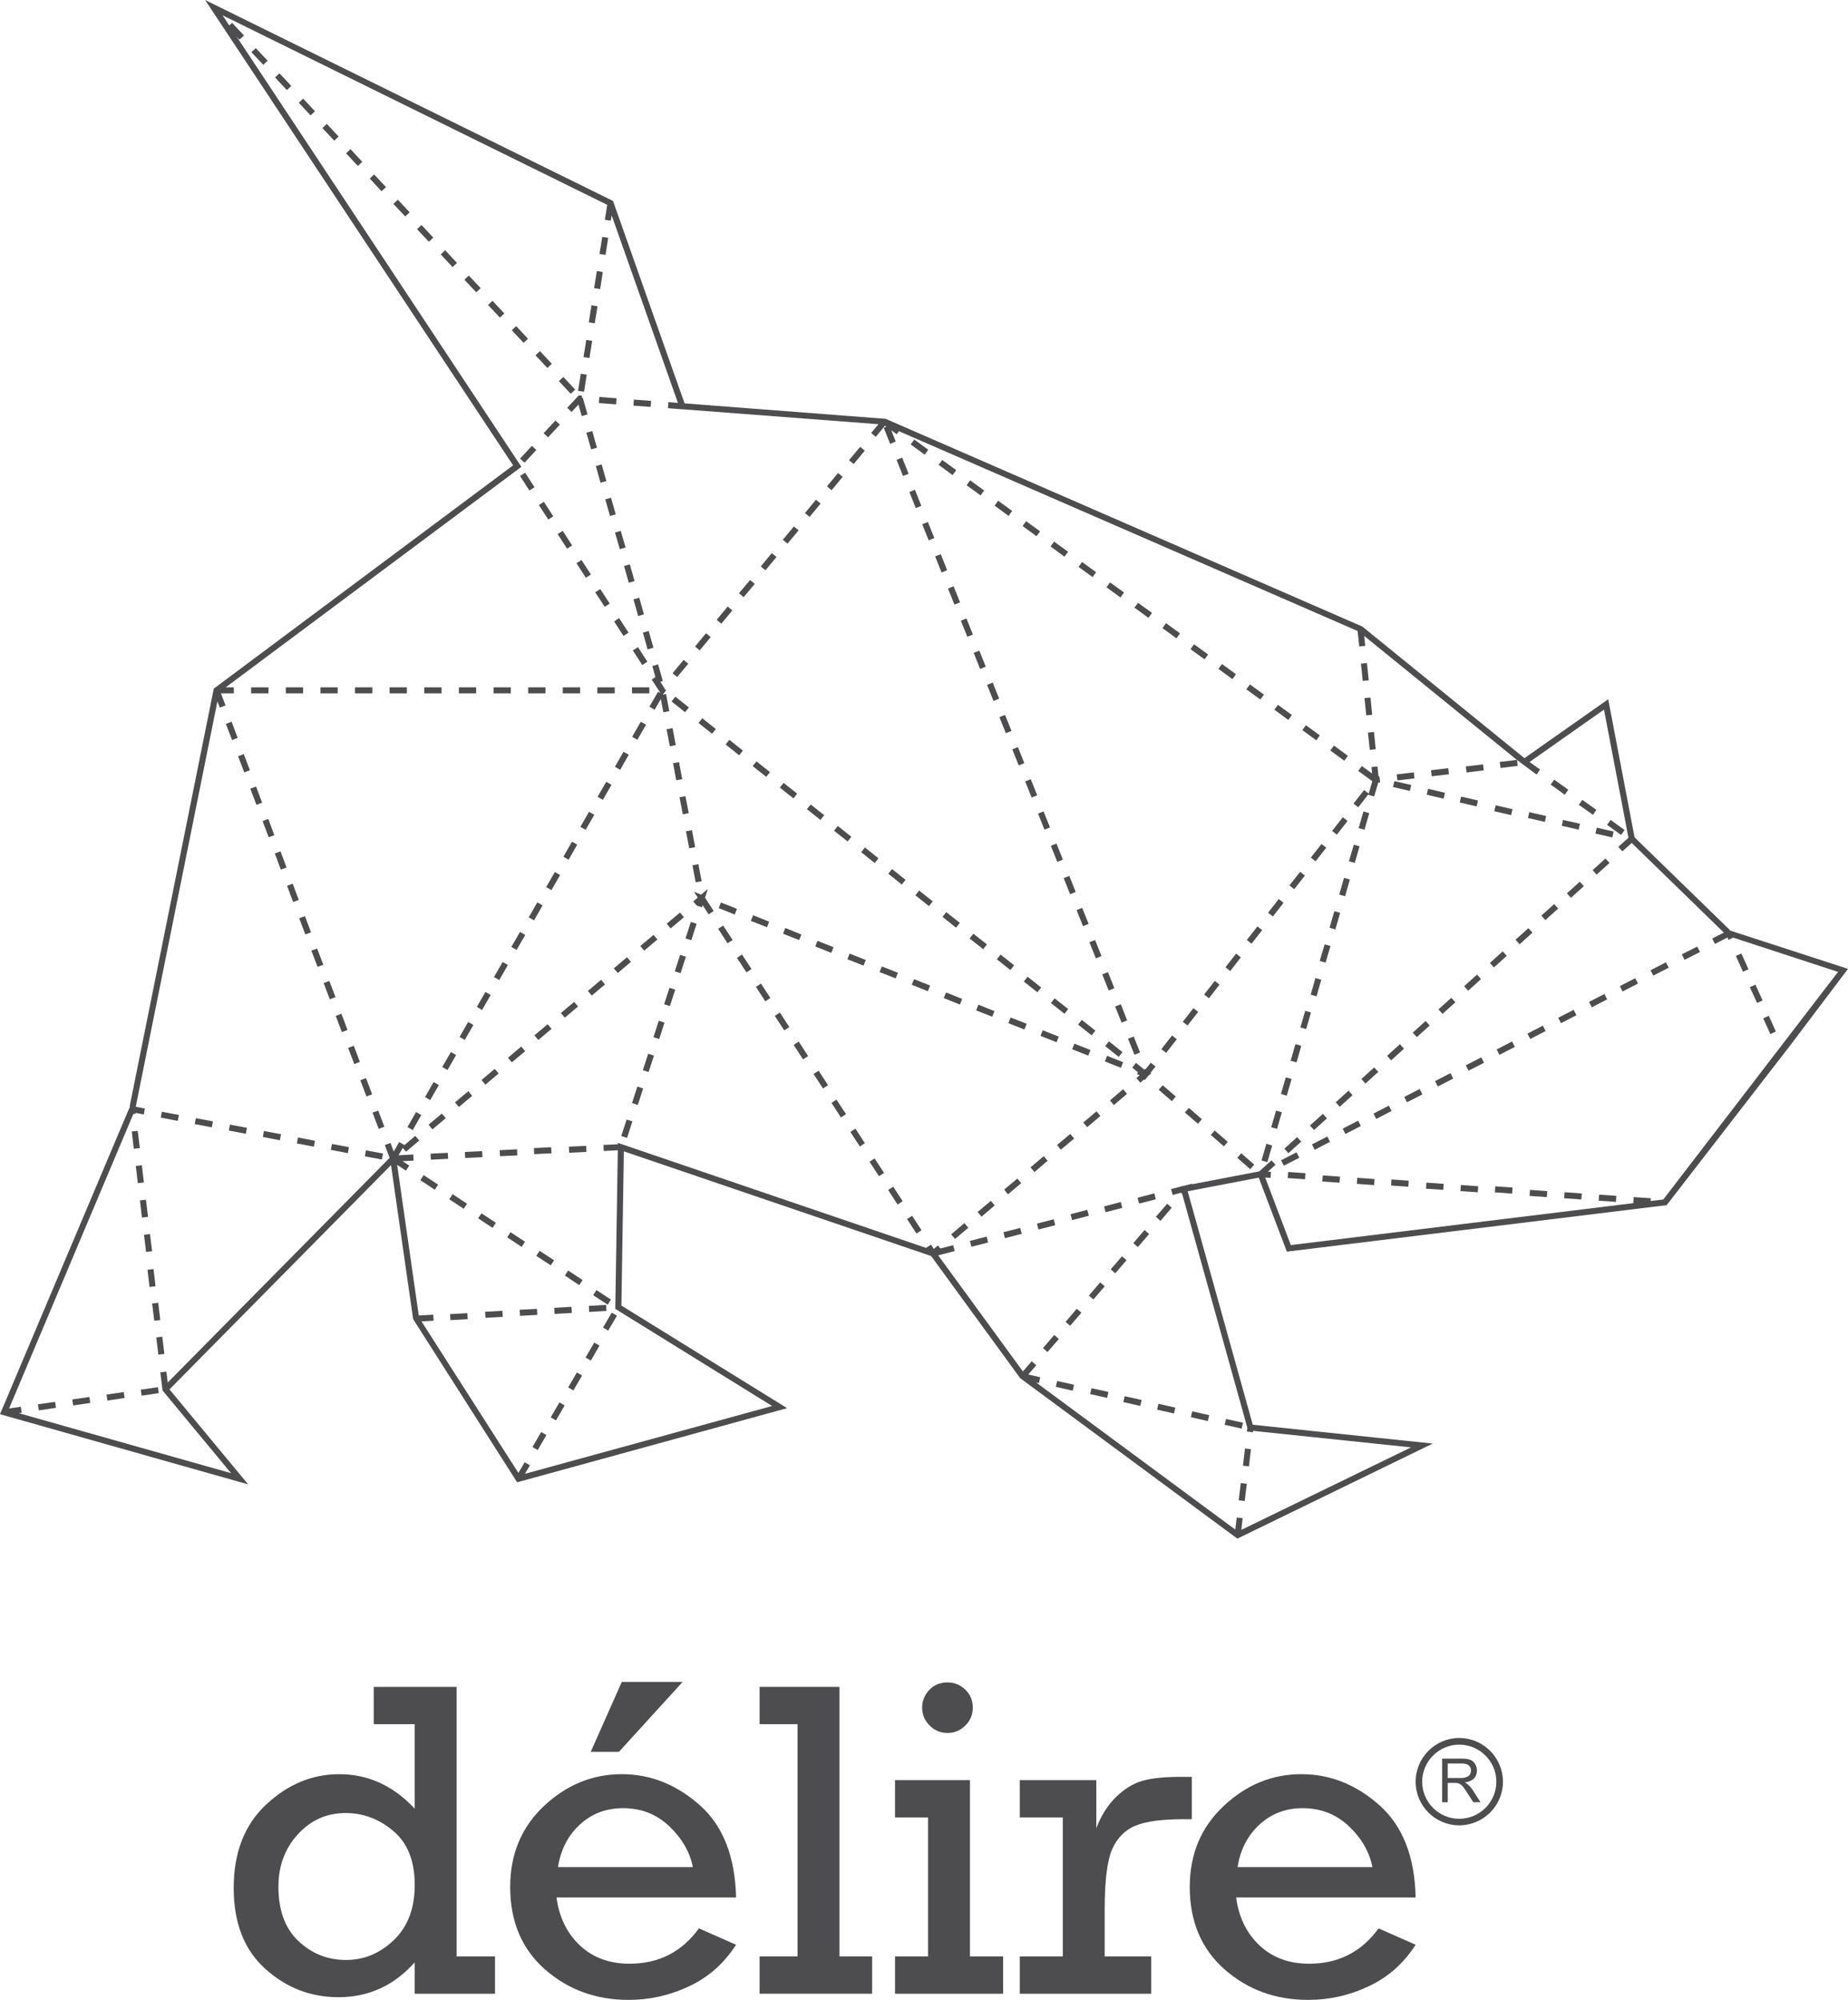 <?xml version="1.0" encoding="utf-8"?>
<!-- Generator: Adobe Illustrator 15.0.2, SVG Export Plug-In . SVG Version: 6.00 Build 0)  -->
<!DOCTYPE svg PUBLIC "-//W3C//DTD SVG 1.1//EN" "http://www.w3.org/Graphics/SVG/1.1/DTD/svg11.dtd">
<svg version="1.1" id="Capa_1" xmlns="http://www.w3.org/2000/svg" xmlns:xlink="http://www.w3.org/1999/xlink" x="0px" y="0px"
	 width="218.73px" height="236.654px" viewBox="0 0 218.73 236.654" enable-background="new 0 0 218.73 236.654"
	 xml:space="preserve">
<g>
	<path fill="#4D4D4F" d="M172.707,215.996c-2.835,0-5.151-2.307-5.151-5.157c0-2.855,2.316-5.177,5.151-5.177
		c2.861,0,5.183,2.321,5.183,5.177C177.889,213.689,175.568,215.996,172.707,215.996 M172.707,206.449
		c-2.396,0-4.379,1.971-4.379,4.39c0,2.418,1.982,4.385,4.379,4.385c2.429,0,4.401-1.967,4.401-4.385
		C177.108,208.42,175.135,206.449,172.707,206.449"/>
	<path fill="#4D4D4F" d="M170.69,213.268v-5.167h2.292c0.462,0,0.808,0.056,1.047,0.146c0.233,0.086,0.431,0.26,0.568,0.494
		c0.147,0.228,0.213,0.481,0.213,0.771c0,0.371-0.101,0.671-0.351,0.94c-0.249,0.249-0.604,0.406-1.092,0.473
		c0.184,0.081,0.311,0.188,0.406,0.264c0.198,0.173,0.386,0.401,0.569,0.681l0.895,1.397h-0.854l-0.691-1.067
		c-0.203-0.32-0.366-0.549-0.487-0.722c-0.128-0.146-0.245-0.27-0.346-0.329c-0.108-0.071-0.214-0.117-0.315-0.143
		c-0.071-0.025-0.198-0.025-0.386-0.025h-0.803v2.286H170.69z M171.356,210.396h1.483c0.315,0,0.563-0.03,0.727-0.111
		c0.193-0.062,0.314-0.162,0.406-0.295c0.087-0.157,0.138-0.305,0.138-0.478c0-0.238-0.081-0.442-0.265-0.6
		c-0.167-0.158-0.467-0.233-0.844-0.233h-1.646V210.396z"/>
	<path fill="#4D4D4F" d="M58.592,231.508v4.415h-9.506v-3.709c-2.465,2.759-5.477,4.121-9.024,4.121
		c-3.297,0-6.188-1.118-8.673-3.364c-2.49-2.24-3.729-5.432-3.729-9.577c0-4.161,1.27-7.448,3.831-9.847
		c2.561-2.397,5.446-3.603,8.668-3.603c3.409,0,6.386,1.356,8.927,4.08v-9.999h-4.852v-4.41h9.81v31.893H58.592z M32.954,223.262
		c0,2.779,0.782,4.923,2.357,6.417c1.581,1.504,3.461,2.251,5.656,2.251c2.124,0,4.013-0.788,5.654-2.362
		c1.647-1.58,2.465-3.755,2.465-6.545c0-2.799-0.839-4.918-2.515-6.341c-1.687-1.428-3.567-2.139-5.66-2.139
		c-2.246,0-4.126,0.838-5.661,2.521C33.722,218.734,32.954,220.808,32.954,223.262"/>
	<path fill="#4D4D4F" d="M87.121,224.531H65.868c0.31,2.337,1.239,4.228,2.763,5.671c1.536,1.448,3.496,2.17,5.879,2.17
		c3.46,0,6.194-1.393,8.216-4.183l4.395,1.941c-1.428,2.21-3.277,3.852-5.558,4.913c-2.282,1.082-4.675,1.61-7.16,1.61
		c-3.861,0-7.163-1.205-9.907-3.612c-2.744-2.418-4.11-5.67-4.11-9.755c0-3.882,1.336-7.072,3.998-9.578
		c2.683-2.511,5.752-3.765,9.211-3.765c3.389,0,6.468,1.22,9.233,3.669C85.586,216.057,87.009,219.694,87.121,224.531
		 M82.005,220.939c-0.346-1.778-1.276-3.384-2.77-4.812c-1.508-1.447-3.327-2.159-5.507-2.159c-1.992,0-3.689,0.646-5.097,1.939
		c-1.407,1.297-2.265,2.974-2.59,5.031H82.005z M69.917,207.303l3.678-8.276h7.2l-7.54,8.276H69.917z"/>
	<polygon fill="#4D4D4F" points="94.396,231.508 94.396,204.025 89.905,204.025 89.905,199.614 99.36,199.614 99.36,231.508 
		103.223,231.508 103.223,235.923 89.905,235.923 89.905,231.508 	"/>
	<path fill="#4D4D4F" d="M109.842,231.508v-16.441h-3.907v-4.42h8.871v20.861h3.922v4.415h-12.792v-4.415H109.842z M109.146,202.06
		c0-0.793,0.284-1.489,0.844-2.089c0.568-0.595,1.29-0.884,2.154-0.884c0.823,0,1.524,0.284,2.113,0.858
		c0.595,0.574,0.884,1.286,0.884,2.114c0,0.833-0.289,1.549-0.884,2.124c-0.589,0.594-1.29,0.884-2.113,0.884
		c-0.833,0-1.54-0.3-2.124-0.895C109.43,203.582,109.146,202.883,109.146,202.06"/>
	<path fill="#4D4D4F" d="M125.792,231.508v-16.441h-5.091v-4.42h9.059v5.695c0.553-1.479,1.331-2.708,2.322-3.685
		c0.985-0.965,2.042-1.615,3.14-1.93c1.117-0.315,2.621-0.468,4.542-0.468h1.3v5.015h-0.99c-2.525,0-4.41,0.249-5.654,0.752
		c-1.24,0.507-2.164,1.428-2.765,2.758c-0.599,1.331-0.904,3.726-0.904,7.171v5.553h5.508v4.415h-15.557v-4.415H125.792z"/>
	<path fill="#4D4D4F" d="M167.555,224.531h-21.248c0.315,2.338,1.234,4.228,2.765,5.671c1.534,1.448,3.495,2.17,5.878,2.17
		c3.455,0,6.199-1.393,8.221-4.183l4.385,1.94c-1.423,2.211-3.277,3.853-5.558,4.913c-2.276,1.083-4.665,1.611-7.165,1.611
		c-3.861,0-7.153-1.204-9.896-3.612c-2.744-2.418-4.116-5.67-4.116-9.755c0-3.882,1.337-7.073,4.014-9.578
		c2.667-2.51,5.741-3.765,9.196-3.765c3.395,0,6.472,1.22,9.232,3.669C166.016,216.057,167.454,219.694,167.555,224.531
		 M162.439,220.939c-0.346-1.778-1.265-3.384-2.759-4.812c-1.509-1.446-3.343-2.158-5.518-2.158c-1.982,0-3.679,0.646-5.091,1.94
		c-1.408,1.296-2.271,2.973-2.587,5.03H162.439z"/>
	<g>
		<polygon fill="#4D4D4F" points="126.421,65.293 124.764,64.089 124.342,64.665 125.994,65.874 		"/>
		<polygon fill="#4D4D4F" points="137.588,74.333 139.245,75.531 139.667,74.947 138.01,73.743 		"/>
		<polygon fill="#4D4D4F" points="111.351,65.578 110.685,65.842 111.443,67.742 112.103,67.479 		"/>
		<polygon fill="#4D4D4F" points="116.483,58.043 114.827,56.833 114.41,57.423 116.066,58.627 		"/>
		<polygon fill="#4D4D4F" points="146.307,112.845 145.042,114.46 145.611,114.902 146.867,113.292 		"/>
		<polygon fill="#4D4D4F" points="143.783,116.076 142.517,117.683 143.086,118.128 144.341,116.519 		"/>
		<polygon fill="#4D4D4F" points="115.249,77.253 116.005,79.153 116.676,78.896 115.914,76.989 		"/>
		<polygon fill="#4D4D4F" points="118.292,84.859 119.053,86.766 119.725,86.497 118.958,84.595 		"/>
		<polygon fill="#4D4D4F" points="123.108,62.88 121.452,61.671 121.036,62.245 122.681,63.455 		"/>
		<polygon fill="#4D4D4F" points="121.239,90.306 120.482,88.406 119.816,88.666 120.573,90.57 		"/>
		
			<rect x="116.458" y="81.516" transform="matrix(0.372 0.928 -0.928 0.372 149.823 -57.624)" fill="#4D4D4F" width="2.052" height="0.723"/>
		<polygon fill="#4D4D4F" points="123.622,98.176 124.277,97.912 123.52,96.018 122.865,96.271 		"/>
		<polygon fill="#4D4D4F" points="137.461,124.145 138.031,124.586 139.286,122.977 138.727,122.529 		"/>
		<polygon fill="#4D4D4F" points="141.811,119.745 141.256,119.298 139.992,120.913 140.561,121.351 		"/>
		<polygon fill="#4D4D4F" points="109.157,62.042 109.918,63.938 110.589,63.672 109.822,61.768 		"/>
		<polygon fill="#4D4D4F" points="136.354,72.528 134.698,71.334 134.276,71.903 135.932,73.113 		"/>
		
			<rect x="155.035" y="100.609" transform="matrix(-0.618 0.786 -0.786 -0.618 331.867 40.63)" fill="#4D4D4F" width="2.049" height="0.713"/>
		<polygon fill="#4D4D4F" points="153.187,105.225 154.447,103.607 153.883,103.167 152.618,104.776 		"/>
		<polygon fill="#4D4D4F" points="156.214,87.024 154.569,85.82 154.148,86.395 155.798,87.604 		"/>
		<polygon fill="#4D4D4F" points="161.458,93.481 160.199,95.092 160.762,95.529 161.976,93.977 161.956,94.046 162.642,94.25 
			163.126,92.617 163.358,92.587 163.267,91.881 163.166,91.897 163.034,90.697 162.327,90.77 162.404,91.534 161.184,90.646 
			160.762,91.227 162.418,92.436 162.436,92.412 161.997,93.908 		"/>
		<polygon fill="#4D4D4F" points="158.938,96.708 157.667,98.324 158.232,98.767 159.498,97.146 		"/>
		<polygon fill="#4D4D4F" points="159.533,89.438 157.886,88.223 157.455,88.808 159.111,90.021 		"/>
		<polygon fill="#4D4D4F" points="152.902,84.605 151.256,83.406 150.834,83.985 152.486,85.195 		"/>
		<polygon fill="#4D4D4F" points="149.599,82.197 147.944,80.988 147.517,81.567 149.172,82.776 		"/>
		<polygon fill="#4D4D4F" points="147.573,111.234 148.136,111.667 149.391,110.065 148.828,109.629 		"/>
		<polygon fill="#4D4D4F" points="146.287,79.779 144.63,78.575 144.214,79.153 145.87,80.363 		"/>
		<polygon fill="#4D4D4F" points="109.868,53.222 108.211,52.007 107.79,52.591 109.447,53.8 		"/>
		<polygon fill="#4D4D4F" points="151.921,106.834 151.358,106.387 150.087,108.003 150.662,108.45 		"/>
		
			<rect x="140.915" y="76.692" transform="matrix(0.808 0.59 -0.59 0.808 72.722 -68.87)" fill="#4D4D4F" width="2.051" height="0.716"/>
		<polygon fill="#4D4D4F" points="119.795,60.461 118.139,59.252 117.722,59.836 119.378,61.051 		"/>
		
			<rect x="126.256" y="103.684" transform="matrix(-0.929 0.37 -0.37 -0.929 282.977 155.157)" fill="#4D4D4F" width="0.717" height="2.045"/>
		<polygon fill="#4D4D4F" points="122.762,94.107 122,92.207 121.34,92.465 122.102,94.376 		"/>
		<polygon fill="#4D4D4F" points="107.542,56.062 106.778,54.151 106.118,54.42 106.879,56.325 		"/>
		<polygon fill="#4D4D4F" points="124.378,100.091 125.141,101.992 125.801,101.717 125.044,99.817 		"/>
		<polygon fill="#4D4D4F" points="112.205,69.644 112.967,71.542 113.632,71.283 112.866,69.378 		"/>
		<polygon fill="#4D4D4F" points="133.042,70.115 131.385,68.917 130.963,69.495 132.62,70.699 		"/>
		<polygon fill="#4D4D4F" points="113.18,55.634 111.524,54.431 111.097,55.004 112.749,56.219 		"/>
		<polygon fill="#4D4D4F" points="134.936,124.541 134.185,122.646 133.513,122.915 134.276,124.815 		"/>
		<polygon fill="#4D4D4F" points="136.207,125.755 135.637,126.472 135.428,126.558 134.458,125.776 134.011,126.34 
			134.677,126.871 134.582,127.112 134.896,127.239 134.5,127.569 134.966,128.118 135.438,127.716 135.486,127.833 135.86,127.357 
			136.267,127.01 136.165,126.969 136.77,126.197 		"/>
		<polygon fill="#4D4D4F" points="132.661,118.835 131.99,119.109 132.751,121.011 133.412,120.75 		"/>
		
			<rect x="107.328" y="58.692" transform="matrix(0.37 0.929 -0.929 0.37 123.108 -63.463)" fill="#4D4D4F" width="2.045" height="0.709"/>
		<polygon fill="#4D4D4F" points="131.898,116.936 131.136,115.029 130.465,115.304 131.227,117.209 		"/>
		<polygon fill="#4D4D4F" points="129.734,67.711 128.072,66.502 127.656,67.083 129.317,68.286 		"/>
		<polygon fill="#4D4D4F" points="128.85,109.33 128.087,107.429 127.421,107.688 128.184,109.593 		"/>
		<polygon fill="#4D4D4F" points="115.152,75.089 114.39,73.185 113.729,73.448 114.491,75.348 		"/>
		<polygon fill="#4D4D4F" points="129.612,111.234 128.941,111.493 129.708,113.403 130.374,113.134 		"/>
		
			<rect x="40.097" y="119.969" transform="matrix(-0.935 0.354 -0.354 -0.935 121.095 219.856)" fill="#4D4D4F" width="0.718" height="2.05"/>
		<polygon fill="#4D4D4F" points="38.979,116.077 38.309,116.326 39.031,118.246 39.711,117.992 		"/>
		<polygon fill="#4D4D4F" points="36.14,110.579 36.815,110.325 36.094,108.41 35.414,108.658 		"/>
		<polygon fill="#4D4D4F" points="36.855,112.494 37.588,114.415 38.264,114.161 37.537,112.241 		"/>
		<polygon fill="#4D4D4F" points="34.641,104.568 33.976,104.822 34.692,106.733 35.368,106.494 		"/>
		<polygon fill="#4D4D4F" points="32.528,100.992 33.239,102.907 33.919,102.658 33.203,100.742 		"/>
		<polygon fill="#4D4D4F" points="28.133,87.319 27.411,85.404 26.736,85.658 27.467,87.573 		"/>
		<polygon fill="#4D4D4F" points="32.467,98.827 31.756,96.906 31.08,97.156 31.801,99.076 		"/>
		<polygon fill="#4D4D4F" points="41.206,123.998 41.932,125.913 42.597,125.659 41.876,123.748 		"/>
		<polygon fill="#4D4D4F" points="28.179,89.489 28.91,91.399 29.581,91.15 28.854,89.234 		"/>
		<polygon fill="#4D4D4F" points="44.046,129.489 43.325,127.58 42.648,127.828 43.38,129.749 		"/>
		<polygon fill="#4D4D4F" points="29.626,93.325 30.353,95.24 31.023,94.981 30.307,93.07 		"/>
		<polygon fill="#4D4D4F" points="44.092,131.664 44.824,133.58 45.494,133.326 44.763,131.416 		"/>
		<polygon fill="#4D4D4F" points="31.114,134.54 33.122,134.932 33.258,134.215 31.236,133.839 		"/>
		
			<rect x="17.648" y="150.131" transform="matrix(-0.993 0.115 -0.115 -0.993 53.197 299.26)" fill="#4D4D4F" width="0.717" height="2.052"/>
		<polygon fill="#4D4D4F" points="39.157,136.064 41.169,136.456 41.301,135.744 39.295,135.368 		"/>
		<polygon fill="#4D4D4F" points="35.139,135.308 37.146,135.688 37.278,134.987 35.26,134.602 		"/>
		<polygon fill="#4D4D4F" points="23.046,133.017 25.068,133.401 25.201,132.695 23.184,132.32 		"/>
		<polygon fill="#4D4D4F" points="43.188,136.837 45.198,137.207 45.332,136.502 43.31,136.125 		"/>
		<polygon fill="#4D4D4F" points="16.298,133.819 15.599,133.899 15.832,135.938 16.553,135.856 		"/>
		<polygon fill="#4D4D4F" points="17.286,148.146 18.006,148.061 17.751,146.026 17.045,146.114 		"/>
		
			<rect x="17.945" y="158.935" transform="matrix(-0.119 -0.993 0.993 -0.119 -136.945 197.031)" fill="#4D4D4F" width="2.054" height="0.716"/>
		<polygon fill="#4D4D4F" points="27.081,133.783 29.098,134.164 29.225,133.458 27.212,133.077 		"/>
		<polygon fill="#4D4D4F" points="17.519,143.99 17.274,141.963 16.563,142.045 16.797,144.077 		"/>
		<polygon fill="#4D4D4F" points="16.788,137.889 16.076,137.97 16.31,140.007 17.031,139.926 		"/>
		<polygon fill="#4D4D4F" points="18.26,156.286 18.972,156.205 18.728,154.167 18.006,154.249 		"/>
		<polygon fill="#4D4D4F" points="19.032,132.254 21.04,132.635 21.176,131.938 19.149,131.558 		"/>
		<polygon fill="#4D4D4F" points="80.953,108.536 80.485,107.988 78.911,109.299 79.373,109.863 		"/>
		<polygon fill="#4D4D4F" points="78.604,118.835 79.282,119.054 79.921,117.108 79.241,116.889 		"/>
		<polygon fill="#4D4D4F" points="59.02,127.025 58.552,126.487 56.987,127.803 57.455,128.351 		"/>
		<polygon fill="#4D4D4F" points="61.691,123.84 60.122,125.166 60.583,125.71 62.154,124.394 		"/>
		<polygon fill="#4D4D4F" points="59.182,136.816 61.234,136.72 61.193,135.998 59.141,136.11 		"/>
		<polygon fill="#4D4D4F" points="51.185,133.64 52.76,132.32 52.296,131.771 50.727,133.087 		"/>
		
			<rect x="63.921" y="135.181" transform="matrix(0.048 0.999 -0.999 0.048 197.215 65.411)" fill="#4D4D4F" width="0.717" height="2.045"/>
		<polygon fill="#4D4D4F" points="54.313,130.994 55.884,129.673 55.432,129.124 53.856,130.445 		"/>
		<polygon fill="#4D4D4F" points="50.96,136.516 50.997,137.233 53.039,137.126 53.002,136.415 		"/>
		
			<rect x="55.737" y="135.596" transform="matrix(0.049 0.999 -0.999 0.049 189.797 73.889)" fill="#4D4D4F" width="0.717" height="2.045"/>
		<polygon fill="#4D4D4F" points="69.415,136.304 69.383,135.592 67.331,135.688 67.367,136.41 		"/>
		<polygon fill="#4D4D4F" points="67.952,118.561 66.386,119.877 66.853,120.426 68.417,119.099 		"/>
		
			<rect x="70.175" y="115.824" transform="matrix(-0.644 -0.765 0.765 -0.644 26.632 246.082)" fill="#4D4D4F" width="0.718" height="2.049"/>
		<polygon fill="#4D4D4F" points="77.346,122.732 78.021,122.951 78.65,121.011 77.971,120.786 		"/>
		<polygon fill="#4D4D4F" points="79.866,114.943 80.552,115.161 81.182,113.211 80.5,112.992 		"/>
		<polygon fill="#4D4D4F" points="81.136,111.041 81.822,111.26 82.452,109.314 81.771,109.095 		"/>
		<polygon fill="#4D4D4F" points="63.713,123.068 65.279,121.747 64.821,121.198 63.255,122.514 		"/>
		<polygon fill="#4D4D4F" points="74.806,130.526 75.491,130.75 76.122,128.804 75.439,128.575 		"/>
		
			<rect x="76.37" y="124.745" transform="matrix(-0.95 -0.312 0.312 -0.95 110.396 269.195)" fill="#4D4D4F" width="0.717" height="2.047"/>
		<polygon fill="#4D4D4F" points="74.21,113.272 72.646,114.593 73.118,115.136 74.679,113.821 		"/>
		<polygon fill="#4D4D4F" points="73.53,134.429 74.221,134.646 74.852,132.695 74.169,132.482 		"/>
		<polygon fill="#4D4D4F" points="77.812,111.169 77.351,110.63 75.786,111.946 76.249,112.494 		"/>
		<polygon fill="#4D4D4F" points="83.783,105.193 82.992,105.864 82.142,105.529 82.584,106.21 82.045,106.667 82.42,107.104 
			82.542,107.19 83.082,107.368 83.166,107.106 83.874,108.196 84.474,107.8 83.449,106.228 		"/>
		<polygon fill="#4D4D4F" points="158.624,108.019 157.936,107.821 157.363,109.782 158.054,109.985 		"/>
		<polygon fill="#4D4D4F" points="149.314,137.319 150.006,137.522 150.575,135.552 149.884,135.348 		"/>
		<polygon fill="#4D4D4F" points="157.475,111.946 156.784,111.748 156.205,113.708 156.895,113.912 		"/>
		<polygon fill="#4D4D4F" points="154.01,135.089 153.532,134.556 152.018,135.927 152.496,136.461 		"/>
		<polygon fill="#4D4D4F" points="152.186,127.483 151.617,129.454 152.303,129.657 152.872,127.682 		"/>
		<polygon fill="#4D4D4F" points="153.333,123.55 152.76,125.517 153.457,125.72 154.02,123.754 		"/>
		<polygon fill="#4D4D4F" points="166.173,124.104 165.696,123.561 164.176,124.938 164.654,125.477 		"/>
		<polygon fill="#4D4D4F" points="163.135,126.843 162.646,126.314 161.138,127.682 161.611,128.22 		"/>
		<polygon fill="#4D4D4F" points="161.382,96.017 160.808,97.99 161.5,98.182 162.068,96.221 		"/>
		<polygon fill="#4D4D4F" points="158.578,130.963 160.086,129.597 159.614,129.063 158.095,130.436 		"/>
		<polygon fill="#4D4D4F" points="160.919,100.154 160.239,99.95 159.66,101.916 160.35,102.115 		"/>
		<polygon fill="#4D4D4F" points="159.77,104.081 159.081,103.878 158.511,105.854 159.203,106.057 		"/>
		
			<rect x="155.329" y="115.745" transform="matrix(-0.961 -0.275 0.275 -0.961 273.266 271.847)" fill="#4D4D4F" width="0.719" height="2.045"/>
		<polygon fill="#4D4D4F" points="184.85,97.72 186.847,98.177 187.004,97.48 185.002,97.023 		"/>
		<polygon fill="#4D4D4F" points="170.258,119.445 170.736,119.974 172.26,118.606 171.777,118.073 		"/>
		<polygon fill="#4D4D4F" points="151.038,131.421 150.458,133.387 151.155,133.58 151.723,131.619 		"/>
		<polygon fill="#4D4D4F" points="188.976,103.496 190.505,102.115 190.022,101.591 188.499,102.963 		"/>
		<polygon fill="#4D4D4F" points="183.001,96.561 181.004,96.104 180.847,96.8 182.849,97.257 		"/>
		<polygon fill="#4D4D4F" points="190.835,99.096 190.988,98.396 188.997,97.944 188.838,98.64 		"/>
		<polygon fill="#4D4D4F" points="154.488,119.613 153.913,121.579 154.599,121.777 155.168,119.816 		"/>
		
			<rect x="176.909" y="95.403" transform="matrix(0.975 0.224 -0.224 0.975 25.909 -37.351)" fill="#4D4D4F" width="2.049" height="0.721"/>
		<polygon fill="#4D4D4F" points="180.897,109.838 179.378,111.199 179.861,111.738 181.385,110.361 		"/>
		<polygon fill="#4D4D4F" points="177.859,112.576 176.345,113.953 176.818,114.481 178.336,113.11 		"/>
		<polygon fill="#4D4D4F" points="157.058,132.34 156.581,131.807 155.046,133.184 155.535,133.717 		"/>
		<polygon fill="#4D4D4F" points="173.296,116.697 173.773,117.236 175.298,115.857 174.821,115.325 		"/>
		<polygon fill="#4D4D4F" points="167.698,122.723 169.216,121.351 168.734,120.822 167.209,122.194 		"/>
		<polygon fill="#4D4D4F" points="185.46,105.712 185.937,106.24 187.467,104.863 186.985,104.334 		"/>
		<polygon fill="#4D4D4F" points="171.026,93.812 169.029,93.34 168.867,94.046 170.868,94.509 		"/>
		
			<rect x="172.914" y="94.491" transform="matrix(0.974 0.225 -0.225 0.974 25.778 -36.678)" fill="#4D4D4F" width="2.055" height="0.719"/>
		
			<rect x="183.062" y="107.016" transform="matrix(-0.67 -0.743 0.743 -0.67 226.049 316.594)" fill="#4D4D4F" width="0.712" height="2.041"/>
		<polygon fill="#4D4D4F" points="167.037,92.888 165.035,92.436 164.873,93.132 166.875,93.594 		"/>
		
			<rect x="146.554" y="172.14" transform="matrix(-0.117 0.993 -0.993 -0.117 336.145 46.1)" fill="#4D4D4F" width="2.046" height="0.712"/>
		<polygon fill="#4D4D4F" points="146.618,177.534 147.323,177.62 147.573,175.578 146.857,175.502 		"/>
		<polygon fill="#4D4D4F" points="132.802,148.66 131.466,150.204 132,150.676 133.34,149.122 		"/>
		<polygon fill="#4D4D4F" points="124.719,144.28 122.732,144.793 122.911,145.489 124.897,144.986 		"/>
		<polygon fill="#4D4D4F" points="134.139,147.105 134.682,147.567 136.008,146.023 135.47,145.55 		"/>
		<polygon fill="#4D4D4F" points="114.796,146.841 114.974,147.532 116.96,147.028 116.783,146.328 		"/>
		<polygon fill="#4D4D4F" points="124.775,157.972 123.445,159.528 123.982,159.99 125.329,158.44 		"/>
		
			<rect x="129.374" y="151.746" transform="matrix(0.759 0.651 -0.651 0.759 130.804 -47.646)" fill="#4D4D4F" width="0.709" height="2.054"/>
		<polygon fill="#4D4D4F" points="126.117,156.424 126.66,156.885 127.996,155.341 127.447,154.869 		"/>
		<polygon fill="#4D4D4F" points="130.857,143.447 132.833,142.928 132.661,142.237 130.678,142.756 		"/>
		
			<rect x="127.427" y="142.845" transform="matrix(0.253 0.967 -0.967 0.253 234.586 -16.2)" fill="#4D4D4F" width="0.721" height="2.047"/>
		<polygon fill="#4D4D4F" points="118.764,145.81 118.942,146.516 120.934,146.003 120.75,145.306 		"/>
		<polygon fill="#4D4D4F" points="136.806,143.99 137.355,144.467 138.686,142.913 138.148,142.441 		"/>
		<polygon fill="#4D4D4F" points="134.641,141.735 134.825,142.425 136.801,141.918 136.624,141.216 		"/>
		<polygon fill="#4D4D4F" points="4.486,166.174 4.598,166.89 6.625,166.595 6.523,165.888 		"/>
		<polygon fill="#4D4D4F" points="8.556,165.6 8.657,166.311 10.68,166.011 10.588,165.31 		"/>
		<polygon fill="#4D4D4F" points="12.61,165.02 12.712,165.731 14.744,165.431 14.644,164.726 		"/>
		<polygon fill="#4D4D4F" points="16.666,164.44 16.756,165.157 18.798,164.853 18.692,164.151 		"/>
		<polygon fill="#4D4D4F" points="65.187,167.724 65.807,168.078 66.833,166.315 66.214,165.945 		"/>
		
			<rect x="63.588" y="169.534" transform="matrix(-0.865 -0.502 0.502 -0.865 33.543 350.156)" fill="#4D4D4F" width="0.717" height="2.048"/>
		<polygon fill="#4D4D4F" points="69.307,160.64 69.932,160.996 70.958,159.229 70.338,158.872 		"/>
		<polygon fill="#4D4D4F" points="71.986,157.454 73.021,155.687 72.402,155.331 71.375,157.094 		"/>
		<polygon fill="#4D4D4F" points="67.25,164.177 67.865,164.532 68.896,162.77 68.277,162.408 		"/>
		
			<rect x="54.014" y="154.734" transform="matrix(-0.056 -0.998 0.998 -0.056 -98.088 218.788)" fill="#4D4D4F" width="0.713" height="2.046"/>
		<polygon fill="#4D4D4F" points="71.735,154.411 69.698,154.528 69.729,155.244 71.781,155.128 		"/>
		<polygon fill="#4D4D4F" points="67.687,155.361 67.642,154.64 65.599,154.762 65.645,155.479 		"/>
		<polygon fill="#4D4D4F" points="63.557,154.879 61.508,154.99 61.548,155.712 63.591,155.595 		"/>
		<polygon fill="#4D4D4F" points="57.414,155.224 57.464,155.94 59.506,155.829 59.465,155.112 		"/>
		<polygon fill="#4D4D4F" points="167.423,92.11 167.336,91.395 165.31,91.637 165.4,92.35 		"/>
		<polygon fill="#4D4D4F" points="161.712,84.651 162.414,84.581 162.21,82.543 161.5,82.614 		"/>
		<polygon fill="#4D4D4F" points="162.001,80.505 161.793,78.458 161.083,78.54 161.295,80.571 		"/>
		
			<rect x="174.147" y="89.859" transform="matrix(0.119 0.993 -0.993 0.119 244.042 -93.171)" fill="#4D4D4F" width="0.716" height="2.054"/>
		<polygon fill="#4D4D4F" points="162.125,88.731 162.83,88.66 162.626,86.618 161.911,86.685 		"/>
		<polygon fill="#4D4D4F" points="171.503,91.623 171.407,90.9 169.375,91.146 169.465,91.856 		"/>
		
			<rect x="64.128" y="147.925" transform="matrix(0.546 -0.838 0.838 0.546 -95.501 121.585)" fill="#4D4D4F" width="0.716" height="2.05"/>
		
			<rect x="60.039" y="146.335" transform="matrix(0.835 0.55 -0.55 0.835 90.783 -9.398)" fill="#4D4D4F" width="2.05" height="0.723"/>
		<polygon fill="#4D4D4F" points="66.858,150.941 68.56,152.074 68.956,151.47 67.249,150.347 		"/>
		<polygon fill="#4D4D4F" points="58.694,144.697 56.987,143.574 56.59,144.168 58.302,145.302 		"/>
		
			<rect x="70.303" y="153.105" transform="matrix(-0.836 -0.548 0.548 -0.836 46.788 320.905)" fill="#4D4D4F" width="2.047" height="0.719"/>
		<polygon fill="#4D4D4F" points="49.751,139.656 51.463,140.784 51.86,140.18 50.143,139.052 		"/>
		<polygon fill="#4D4D4F" points="55.279,142.441 53.572,141.313 53.176,141.918 54.883,143.035 		"/>
		
			<rect x="128.229" y="132.109" transform="matrix(0.764 -0.645 0.645 0.764 -54.961 114.607)" fill="#4D4D4F" width="2.049" height="0.717"/>
		<polygon fill="#4D4D4F" points="92.685,110.492 94.584,111.244 94.849,110.579 92.943,109.812 		"/>
		<polygon fill="#4D4D4F" points="132.934,128.89 131.38,130.217 131.837,130.765 133.397,129.439 		"/>
		<polygon fill="#4D4D4F" points="132.68,126.36 132.934,125.694 131.035,124.938 130.77,125.604 		"/>
		<polygon fill="#4D4D4F" points="88.869,108.973 90.784,109.725 91.038,109.06 89.143,108.307 		"/>
		<polygon fill="#4D4D4F" points="106.281,115.111 104.375,114.359 104.106,115.025 106.006,115.777 		"/>
		
			<rect x="127.025" y="123.784" transform="matrix(-0.93 -0.367 0.367 -0.93 201.513 286.652)" fill="#4D4D4F" width="2.049" height="0.711"/>
		<polygon fill="#4D4D4F" points="127.137,134.729 126.675,134.179 125.11,135.495 125.562,136.044 		"/>
		<polygon fill="#4D4D4F" points="115.533,119.562 117.438,120.309 117.703,119.648 115.802,118.886 		"/>
		<polygon fill="#4D4D4F" points="125.313,122.666 123.413,121.914 123.154,122.58 125.059,123.332 		"/>
		<polygon fill="#4D4D4F" points="105.122,140.815 106.24,142.538 106.839,142.142 105.722,140.424 		"/>
		<polygon fill="#4D4D4F" points="107.916,116.533 109.822,117.296 110.086,116.62 108.181,115.868 		"/>
		
			<rect x="111.786" y="117.728" transform="matrix(0.929 0.371 -0.371 0.929 51.799 -33.401)" fill="#4D4D4F" width="2.057" height="0.72"/>
		<polygon fill="#4D4D4F" points="85.327,106.794 85.068,107.459 86.963,108.221 87.228,107.546 		"/>
		<polygon fill="#4D4D4F" points="123.536,136.812 121.97,138.137 122.437,138.691 123.998,137.36 		"/>
		<polygon fill="#4D4D4F" points="85.002,109.903 86.11,111.62 86.714,111.234 85.591,109.522 		"/>
		<polygon fill="#4D4D4F" points="112.576,146.063 113.043,146.607 114.608,145.286 114.146,144.737 		"/>
		<polygon fill="#4D4D4F" points="119.348,121.071 121.25,121.828 121.518,121.147 119.613,120.405 		"/>
		<polygon fill="#4D4D4F" points="120.417,139.464 118.851,140.77 119.302,141.328 120.868,140.007 		"/>
		<polygon fill="#4D4D4F" points="115.71,143.416 116.172,143.976 117.733,142.64 117.276,142.105 		"/>
		<polygon fill="#4D4D4F" points="107.358,144.25 108.475,145.971 109.075,145.575 107.957,143.863 		"/>
		<polygon fill="#4D4D4F" points="100.651,133.951 101.769,135.663 102.368,135.282 101.25,133.56 		"/>
		<polygon fill="#4D4D4F" points="93.939,123.647 95.052,125.364 95.651,124.967 94.539,123.251 		"/>
		
			<rect x="96.016" y="127.388" transform="matrix(-0.546 -0.838 0.838 -0.546 43.083 278.82)" fill="#4D4D4F" width="2.045" height="0.713"/>
		<polygon fill="#4D4D4F" points="96.754,111.331 96.495,112.001 98.395,112.753 98.659,112.083 		"/>
		<polygon fill="#4D4D4F" points="89.468,116.778 90.581,118.49 91.18,118.093 90.068,116.386 		"/>
		
			<rect x="102.719" y="137.687" transform="matrix(-0.548 -0.836 0.836 -0.548 45.222 300.509)" fill="#4D4D4F" width="2.047" height="0.716"/>
		<polygon fill="#4D4D4F" points="87.228,113.348 88.351,115.065 88.95,114.674 87.827,112.951 		"/>
		<polygon fill="#4D4D4F" points="98.416,130.51 99.533,132.233 100.133,131.837 99.005,130.12 		"/>
		<polygon fill="#4D4D4F" points="91.704,120.212 92.822,121.925 93.426,121.538 92.308,119.816 		"/>
		<polygon fill="#4D4D4F" points="100.301,113.506 102.206,114.268 102.47,113.597 100.56,112.84 		"/>
		<polygon fill="#4D4D4F" points="124.962,164.11 126.964,164.566 127.122,163.861 125.125,163.414 		"/>
		<polygon fill="#4D4D4F" points="143.117,167.464 141.115,167.007 140.952,167.703 142.954,168.16 		"/>
		
			<rect x="129.015" y="164.529" transform="matrix(-0.976 -0.218 0.218 -0.976 221.089 354.121)" fill="#4D4D4F" width="2.051" height="0.719"/>
		<polygon fill="#4D4D4F" points="132.96,165.914 134.957,166.366 135.119,165.66 133.112,165.218 		"/>
		<polygon fill="#4D4D4F" points="147.115,168.354 145.109,167.911 144.956,168.602 146.962,169.054 		"/>
		<polygon fill="#4D4D4F" points="136.958,166.813 138.96,167.261 139.112,166.569 137.111,166.117 		"/>
		<polygon fill="#4D4D4F" points="173.49,126.061 173.831,126.695 175.655,125.756 175.319,125.12 		"/>
		<polygon fill="#4D4D4F" points="182.94,122.006 182.61,121.371 180.786,122.311 181.121,122.945 		"/>
		<polygon fill="#4D4D4F" points="177.143,124.186 177.473,124.82 179.296,123.881 178.967,123.239 		"/>
		
			<rect x="176.977" y="140.58" transform="matrix(-0.998 -0.07 0.07 -0.998 345.759 293.929)" fill="#4D4D4F" width="2.048" height="0.719"/>
		<polygon fill="#4D4D4F" points="191.725,116.692 192.044,117.326 193.874,116.387 193.548,115.751 		"/>
		
			<rect x="196.088" y="113.636" transform="matrix(-0.456 -0.89 0.89 -0.456 183.963 341.783)" fill="#4D4D4F" width="0.713" height="2.056"/>
		
			<rect x="199.729" y="111.762" transform="matrix(-0.45 -0.893 0.893 -0.45 189.457 342.229)" fill="#4D4D4F" width="0.722" height="2.049"/>
		
			<rect x="205.161" y="113.51" transform="matrix(-0.412 -0.911 0.911 -0.412 187.419 348.655)" fill="#4D4D4F" width="2.047" height="0.712"/>
		<polygon fill="#4D4D4F" points="189.22,142.08 191.262,142.223 191.313,141.506 189.276,141.369 		"/>
		<polygon fill="#4D4D4F" points="185.135,141.796 187.171,141.938 187.228,141.227 185.18,141.079 		"/>
		<polygon fill="#4D4D4F" points="186.257,119.501 184.429,120.436 184.764,121.075 186.587,120.131 		"/>
		
			<rect x="162.619" y="131.17" transform="matrix(0.888 -0.46 0.46 0.888 -42.178 90.099)" fill="#4D4D4F" width="2.043" height="0.713"/>
		<polygon fill="#4D4D4F" points="189.901,117.621 188.077,118.562 188.407,119.196 190.221,118.261 		"/>
		<polygon fill="#4D4D4F" points="157.099,134.488 155.28,135.425 155.605,136.06 157.423,135.113 		"/>
		<polygon fill="#4D4D4F" points="156.509,139.814 158.552,139.95 158.603,139.235 156.565,139.093 		"/>
		
			<rect x="152.446" y="138.877" transform="matrix(-0.998 -0.07 0.07 -0.998 296.88 288.816)" fill="#4D4D4F" width="2.049" height="0.72"/>
		<polygon fill="#4D4D4F" points="160.747,132.613 158.921,133.555 159.244,134.189 161.072,133.244 		"/>
		<polygon fill="#4D4D4F" points="160.594,140.094 162.642,140.236 162.698,139.52 160.645,139.377 		"/>
		<polygon fill="#4D4D4F" points="153.457,136.359 151.626,137.299 151.958,137.935 153.786,137.005 		"/>
		
			<rect x="164.718" y="139.732" transform="matrix(-0.998 -0.07 0.07 -0.998 321.292 291.412)" fill="#4D4D4F" width="2.042" height="0.719"/>
		<polygon fill="#4D4D4F" points="168.785,140.663 170.828,140.8 170.868,140.088 168.826,139.946 		"/>
		<polygon fill="#4D4D4F" points="169.852,127.93 170.177,128.565 172.005,127.63 171.681,126.985 		"/>
		<polygon fill="#4D4D4F" points="166.213,129.805 166.534,130.436 168.358,129.5 168.028,128.864 		"/>
		<polygon fill="#4D4D4F" points="172.86,140.952 174.913,141.085 174.958,140.373 172.916,140.221 		"/>
		<polygon fill="#4D4D4F" points="208.619,118.388 207.775,116.519 207.115,116.812 207.968,118.683 		"/>
		
			<rect x="208.533" y="120.974" transform="matrix(0.412 0.911 -0.911 0.412 233.643 -119.612)" fill="#4D4D4F" width="2.045" height="0.721"/>
		<polygon fill="#4D4D4F" points="181.04,141.517 183.083,141.657 183.133,140.952 181.089,140.8 		"/>
		<polygon fill="#4D4D4F" points="54.965,33.096 56.367,34.585 56.895,34.097 55.488,32.608 		"/>
		
			<rect x="69.212" y="40.213" transform="matrix(0.988 0.158 -0.158 0.988 7.363 -10.441)" fill="#4D4D4F" width="0.71" height="2.056"/>
		<polygon fill="#4D4D4F" points="70.72,36.241 70.009,36.124 69.689,38.147 70.395,38.258 		"/>
		
			<rect x="66.113" y="45.202" transform="matrix(0.683 0.731 -0.731 0.683 54.567 -34.594)" fill="#4D4D4F" width="2.045" height="0.722"/>
		
			<rect x="63.307" y="42.211" transform="matrix(0.683 0.73 -0.73 0.683 51.485 -33.494)" fill="#4D4D4F" width="2.052" height="0.723"/>
		<polygon fill="#4D4D4F" points="69.445,44.335 68.739,44.223 68.418,46.245 69.13,46.357 		"/>
		<polygon fill="#4D4D4F" points="62.494,40.087 61.097,38.589 60.573,39.076 61.971,40.57 		"/>
		<polygon fill="#4D4D4F" points="57.769,36.094 59.172,37.583 59.695,37.09 58.287,35.591 		"/>
		<polygon fill="#4D4D4F" points="71.345,32.188 70.639,32.075 70.323,34.097 71.035,34.209 		"/>
		<polygon fill="#4D4D4F" points="71.986,28.142 71.284,28.025 70.958,30.053 71.67,30.165 		"/>
		<polygon fill="#4D4D4F" points="52.165,30.104 53.562,31.604 54.091,31.114 52.688,29.611 		"/>
		<polygon fill="#4D4D4F" points="46.556,24.124 47.963,25.612 48.487,25.125 47.089,23.631 		"/>
		<polygon fill="#4D4D4F" points="43.766,21.131 45.158,22.63 45.687,22.137 44.275,20.638 		"/>
		<polygon fill="#4D4D4F" points="49.365,27.116 50.763,28.61 51.286,28.117 49.889,26.628 		"/>
		<polygon fill="#4D4D4F" points="40.962,18.148 42.359,19.642 42.877,19.146 41.485,17.646 		"/>
		<polygon fill="#4D4D4F" points="38.157,15.151 39.56,16.646 40.078,16.156 38.686,14.663 		"/>
		<polygon fill="#4D4D4F" points="29.754,6.173 31.161,7.672 31.674,7.179 30.272,5.695 		"/>
		<polygon fill="#4D4D4F" points="32.558,9.167 33.95,10.659 34.479,10.171 33.076,8.673 		"/>
		<polygon fill="#4D4D4F" points="35.363,12.158 36.76,13.657 37.279,13.164 35.881,11.675 		"/>
		<polygon fill="#4D4D4F" points="72.168,71.421 71.05,69.704 70.451,70.085 71.574,71.807 		"/>
		<polygon fill="#4D4D4F" points="63.48,53.247 62.957,52.759 61.554,54.264 62.087,54.751 		"/>
		<polygon fill="#4D4D4F" points="63.267,57.657 62.153,55.934 61.554,56.326 62.657,58.043 		"/>
		<polygon fill="#4D4D4F" points="70.883,47.694 72.92,47.851 72.976,47.13 70.933,46.972 		"/>
		<polygon fill="#4D4D4F" points="64.872,51.748 66.269,50.249 65.746,49.756 64.343,51.26 		"/>
		<polygon fill="#4D4D4F" points="74.394,74.861 73.275,73.139 72.686,73.535 73.794,75.247 		"/>
		<polygon fill="#4D4D4F" points="77.066,47.439 75.024,47.282 74.973,48.003 77.015,48.151 		"/>
		<polygon fill="#4D4D4F" points="99.741,56.428 99.188,55.976 97.882,57.551 98.426,58.013 		"/>
		
			<rect x="101.061" y="52.807" transform="matrix(0.769 0.64 -0.64 0.769 57.888 -52.414)" fill="#4D4D4F" width="0.715" height="2.057"/>
		<polygon fill="#4D4D4F" points="97.125,59.588 96.571,59.136 95.275,60.716 95.824,61.168 		"/>
		
			<rect x="88.007" y="68.601" transform="matrix(0.767 0.642 -0.642 0.767 65.323 -40.49)" fill="#4D4D4F" width="0.721" height="2.053"/>
		<polygon fill="#4D4D4F" points="94.524,62.753 93.965,62.296 92.649,63.876 93.213,64.333 		"/>
		<polygon fill="#4D4D4F" points="86.684,72.229 86.13,71.772 84.829,73.341 85.378,73.804 		"/>
		<polygon fill="#4D4D4F" points="65.486,61.097 64.374,59.38 63.779,59.766 64.898,61.483 		"/>
		<polygon fill="#4D4D4F" points="81.466,78.539 80.912,78.082 79.606,79.667 80.15,80.114 		"/>
		<polygon fill="#4D4D4F" points="91.907,65.908 91.343,65.456 90.047,67.026 90.601,67.488 		"/>
		<polygon fill="#4D4D4F" points="76.02,78.697 76.624,78.301 75.516,76.578 74.901,76.964 		"/>
		<polygon fill="#4D4D4F" points="69.942,67.981 68.825,66.264 68.231,66.65 69.343,68.368 		"/>
		<polygon fill="#4D4D4F" points="68.5,46.794 67.138,48.258 67.656,48.746 68.466,47.876 68.855,49.238 69.536,49.035 
			68.982,47.073 68.873,47.103 68.891,46.825 		"/>
		<polygon fill="#4D4D4F" points="66,63.2 67.118,64.923 67.717,64.541 66.605,62.819 		"/>
		
			<rect x="82.786" y="74.921" transform="matrix(0.771 0.637 -0.637 0.771 67.461 -35.567)" fill="#4D4D4F" width="0.717" height="2.043"/>
		<polygon fill="#4D4D4F" points="185.623,93.451 183.957,92.262 183.54,92.841 185.207,94.041 		"/>
		<polygon fill="#4D4D4F" points="192.289,98.217 190.627,97.023 190.216,97.612 191.877,98.801 		"/>
		<polygon fill="#4D4D4F" points="188.951,95.84 187.29,94.65 186.873,95.235 188.539,96.419 		"/>
		<polygon fill="#4D4D4F" points="80.749,92.202 80.369,90.185 79.663,90.312 80.043,92.339 		"/>
		<polygon fill="#4D4D4F" points="82.34,104.406 83.046,104.274 82.66,102.257 81.959,102.399 		"/>
		<polygon fill="#4D4D4F" points="78.895,86.293 79.281,88.305 79.982,88.172 79.606,86.161 		"/>
		<rect x="74.805" y="81.334" fill="#4D4D4F" width="2.052" height="0.711"/>
		<polygon fill="#4D4D4F" points="81.578,100.382 82.279,100.249 81.903,98.238 81.191,98.37 		"/>
		<polygon fill="#4D4D4F" points="80.429,94.341 80.815,96.358 81.517,96.221 81.13,94.214 		"/>
		<rect x="37.928" y="81.334" fill="#4D4D4F" width="2.038" height="0.711"/>
		<rect x="29.723" y="81.334" fill="#4D4D4F" width="2.053" height="0.711"/>
		<rect x="66.61" y="81.334" fill="#4D4D4F" width="2.052" height="0.711"/>
		<rect x="33.829" y="81.334" fill="#4D4D4F" width="2.042" height="0.711"/>
		<rect x="42.019" y="81.334" fill="#4D4D4F" width="2.052" height="0.711"/>
		<rect x="54.314" y="81.334" fill="#4D4D4F" width="2.042" height="0.711"/>
		<rect x="58.414" y="81.334" fill="#4D4D4F" width="2.043" height="0.711"/>
		<rect x="70.704" y="81.334" fill="#4D4D4F" width="2.053" height="0.711"/>
		<rect x="46.113" y="81.334" fill="#4D4D4F" width="2.048" height="0.711"/>
		<rect x="62.515" y="81.334" fill="#4D4D4F" width="2.042" height="0.711"/>
		<rect x="50.219" y="81.334" fill="#4D4D4F" width="2.043" height="0.711"/>
		<polygon fill="#4D4D4F" points="70.73,94.284 71.355,94.65 72.381,92.867 71.756,92.516 		"/>
		<polygon fill="#4D4D4F" points="69.713,96.063 68.692,97.846 69.317,98.197 70.338,96.419 		"/>
		<polygon fill="#4D4D4F" points="53.988,124.846 53.369,124.485 52.342,126.263 52.967,126.619 		"/>
		<polygon fill="#4D4D4F" points="132.863,124.506 131.258,123.23 130.805,123.789 132.411,125.064 		"/>
		<polygon fill="#4D4D4F" points="58.079,117.738 57.455,117.382 56.438,119.15 57.058,119.515 		"/>
		
			<rect x="58.941" y="113.868" transform="matrix(0.869 0.495 -0.495 0.869 64.631 -14.291)" fill="#4D4D4F" width="0.719" height="2.049"/>
		<polygon fill="#4D4D4F" points="74.423,89.316 73.798,88.96 72.782,90.733 73.398,91.094 		"/>
		<polygon fill="#4D4D4F" points="62.169,110.64 61.544,110.274 60.527,112.053 61.143,112.408 		"/>
		<polygon fill="#4D4D4F" points="55.412,120.933 54.396,122.702 55.01,123.062 56.031,121.29 		"/>
		
			<rect x="82.674" y="85.553" transform="matrix(-0.783 -0.622 0.622 -0.783 95.803 205.238)" fill="#4D4D4F" width="2.05" height="0.713"/>
		<polygon fill="#4D4D4F" points="51.321,128.042 50.311,129.814 50.92,130.176 51.946,128.397 		"/>
		
			<rect x="143.329" y="134.374" transform="matrix(-0.754 -0.657 0.657 -0.754 164.644 331.137)" fill="#4D4D4F" width="2.049" height="0.702"/>
		<polygon fill="#4D4D4F" points="140.241,131.645 141.795,132.985 142.252,132.441 140.713,131.1 		"/>
		<polygon fill="#4D4D4F" points="137.141,128.956 138.696,130.303 139.164,129.759 137.619,128.418 		"/>
		<polygon fill="#4D4D4F" points="146.445,137.01 147.979,138.35 148.452,137.812 146.907,136.466 		"/>
		<polygon fill="#4D4D4F" points="105.143,103.394 106.738,104.675 107.179,104.111 105.58,102.836 		"/>
		<polygon fill="#4D4D4F" points="113.608,109.207 112.001,107.932 111.554,108.491 113.155,109.776 		"/>
		
			<rect x="117.972" y="113.596" transform="matrix(0.784 0.62 -0.62 0.784 96.367 -49.244)" fill="#4D4D4F" width="2.047" height="0.713"/>
		<polygon fill="#4D4D4F" points="108.343,105.945 109.949,107.22 110.396,106.661 108.786,105.381 		"/>
		<polygon fill="#4D4D4F" points="116.813,111.753 115.212,110.492 114.755,111.046 116.371,112.317 		"/>
		
			<rect x="48.062" y="132.303" transform="matrix(0.496 -0.868 0.868 0.496 -90.45 109.465)" fill="#4D4D4F" width="2.048" height="0.714"/>
		<polygon fill="#4D4D4F" points="76.466,85.759 75.846,85.408 74.82,87.187 75.44,87.542 		"/>
		<polygon fill="#4D4D4F" points="98.72,98.304 100.326,99.574 100.762,99.015 99.163,97.74 		"/>
		<polygon fill="#4D4D4F" points="95.504,95.748 97.109,97.023 97.557,96.465 95.957,95.194 		"/>
		<polygon fill="#4D4D4F" points="94.351,93.913 92.746,92.638 92.303,93.198 93.914,94.477 		"/>
		<polygon fill="#4D4D4F" points="90.692,91.927 91.14,91.368 89.535,90.098 89.087,90.652 		"/>
		<polygon fill="#4D4D4F" points="103.531,102.125 103.974,101.566 102.369,100.285 101.932,100.844 		"/>
		
			<rect x="79.465" y="83.002" transform="matrix(0.783 0.622 -0.622 0.783 69.336 -31.979)" fill="#4D4D4F" width="2.05" height="0.72"/>
		<polygon fill="#4D4D4F" points="85.885,88.096 87.491,89.377 87.928,88.818 86.322,87.542 		"/>
		
			<rect x="66.444" y="100.329" transform="matrix(-0.496 0.868 -0.868 -0.496 188.361 92.044)" fill="#4D4D4F" width="2.049" height="0.715"/>
		<polygon fill="#4D4D4F" points="124.388,118.693 125.99,119.964 126.431,119.404 124.826,118.134 		"/>
		
			<rect x="63.027" y="106.765" transform="matrix(0.87 0.494 -0.494 0.87 61.502 -17.242)" fill="#4D4D4F" width="0.719" height="2.043"/>
		<polygon fill="#4D4D4F" points="122.788,117.418 123.23,116.854 121.625,115.578 121.178,116.148 		"/>
		
			<rect x="64.399" y="103.876" transform="matrix(0.499 -0.867 0.867 0.499 -57.55 108.969)" fill="#4D4D4F" width="2.057" height="0.719"/>
		<polygon fill="#4D4D4F" points="129.653,121.96 128.042,120.685 127.599,121.244 129.206,122.513 		"/>
		<polygon fill="#4D4D4F" points="77.573,80.122 77.137,80.414 78.185,82.028 77.888,81.857 76.862,83.625 77.482,83.991 
			78.217,82.711 78.514,84.281 79.22,84.149 78.834,82.126 78.475,82.197 78.449,82.182 78.849,81.694 78.646,81.527 78.691,81.507 
			78.153,80.675 78.453,80.592 77.894,78.615 77.208,78.808 		"/>
		<polygon fill="#4D4D4F" points="70.1,51.007 69.404,51.204 69.968,53.171 70.654,52.983 		"/>
		<polygon fill="#4D4D4F" points="70.522,55.153 71.081,57.129 71.767,56.925 71.212,54.949 		"/>
		
			<rect x="73.022" y="62.904" transform="matrix(-0.96 0.279 -0.279 -0.96 161.695 104.802)" fill="#4D4D4F" width="0.709" height="2.045"/>
		<polygon fill="#4D4D4F" points="72.879,60.868 72.32,58.897 71.64,59.095 72.199,61.061 		"/>
		<polygon fill="#4D4D4F" points="76.217,72.696 75.664,70.73 74.973,70.923 75.537,72.9 		"/>
		<polygon fill="#4D4D4F" points="76.095,74.861 76.644,76.842 77.34,76.644 76.781,74.667 		"/>
		<polygon fill="#4D4D4F" points="74.424,68.957 75.105,68.759 74.551,66.787 73.86,66.975 		"/>
		<path fill="#4D4D4F" d="M218.73,114.649l-13.818-4.49l-0.113-0.021l-0.089-0.122l-11.053-10.746l-0.171-0.175l-0.042-0.134
			l-3.096-16.216l-9.918,6.971L161.25,74.144l-56.422-24.581l-23.803-1.829l-8.419-23.819l-0.051-0.137L24.276,0l0.763,1.152
			l-0.001,0.001l0.007,0.008l35.686,53.905L25.302,81.491l-9.938,49.345l-0.019,0.255l-0.075,0.109L0,167.347l29.367,8.303
			l-0.006-0.008l0.006,0.002l-0.352-0.425l-8.956-10.808l26.222-26.543l2.617,18.224l12.311,19.312l31.923-8.765l0.03-0.008
			L73.55,154.492l0.289-18.25l36.369,12.387l10.542,14.455l25.696,18.981l0.008,0.006l23.123-11.249l-21.299-2.228l-7.703-27.628
			l8.409-1.615l3.328,8.76l44.955-5.503l14.633-18.916L218.73,114.649z M196.999,141.771L196.999,141.771l-0.127,0.167l-1.494,0.183
			l0.021-0.329l-2.042-0.138l-0.041,0.71l0.049,0.004l-40.583,4.967l-3.034-7.995l0.636,0.043l0.051-0.716l-0.363-0.018l0.901-0.82
			l-0.478-0.523l-1.444,1.304l-7.987,1.534l0.073-0.085l-1.098,0.282l-0.361,0.069l0.006,0.021l-1.077,0.277l0.193,0.696
			l0.976-0.259l0.142,0.121l7.718,27.681l-0.056,0.452l0.717,0.087l0.02-0.167l18.692,1.955l-20.086,9.764l0.159-1.38l-0.701-0.087
			l-0.173,1.43l-23.569-17.406l0.33,0.074l0.152-0.696l-1.414-0.323l0.947-1.096l-0.544-0.472l-1.038,1.207l-10.027-13.739
			l1.955-0.505l-0.184-0.695l-1.511,0.388l-0.297-0.354l-0.488,0.407l-0.325-0.508l-0.588,0.387L73.6,135.399l-0.462-0.153
			l-0.002,0.158l-1.709,0.081l0.03,0.711l1.668-0.079l-0.296,18.568l-0.005,0.197l18.538,11.479l-0.002,0.004l0.025,0.011
			l-29.257,8.026l0.591-1.005l-0.62-0.366l-0.74,1.267l-11.469-17.931l1.433-0.082l-0.046-0.711l-1.712,0.094l-2.558-17.83
			l1.034,0.685l0.401-0.595l-0.793-0.521l1.302-0.067l-0.03-0.722l-1.751,0.087l0.5-0.872l0.387,0.45l1.565-1.326l-0.468-0.544
			l-1.303,1.104l0.013-0.021l-0.615-0.356l-0.647,1.124l-0.379-1.017l-0.676,0.249l0.572,1.515l-26.268,26.589l-0.155-1.291
			l-0.722,0.081l0.267,2.15l8.107,9.784l-25.113-7.096l0.338-0.049l-0.106-0.71l-1.391,0.199l14.706-34.847l0.286-0.03l-0.01-0.101
			l0.965,0.188l0.123-0.706l-1.08-0.204l9.669-47.98l0.281,0.745l0.681-0.254l-0.548-1.433h1.528v-0.711h-0.965l34.723-25.887
			l0.274-0.213L27.995,4.31l0.355,0.38l0.529-0.487l-1.408-1.505l-0.335,0.315l-0.797-1.205L71.872,24.24l-0.283,1.768L72.3,26.11
			l0.098-0.621l7.842,22.185l-1.132-0.092l-0.045,0.721l1.671,0.132l0-0.007l23.238,1.769l-0.862,1.043l0.549,0.452l1.085-1.318
			l0.16,0.119l-0.309,0.122l0.761,1.905l0.666-0.27l-0.534-1.341l0.641,0.478l0.265-0.364l54.294,23.647l0.191,1.832l0.711-0.077
			l-0.124-1.177l18.071,14.674l-2.029,0.237l0.092,0.717l2.032-0.25l-0.079-0.692l2.314,1.719l0.422-0.59l-1.258-0.891l8.818-6.203
			l2.894,15.162l-1.201,1.083l0.487,0.527l1.101-0.995l10.904,10.612l-1.381,0.702l0.33,0.635l1.488-0.762l0.116,0.279l0.56-0.26
			l12.402,4.056L196.999,141.771z"/>
	</g>
</g>
</svg>
